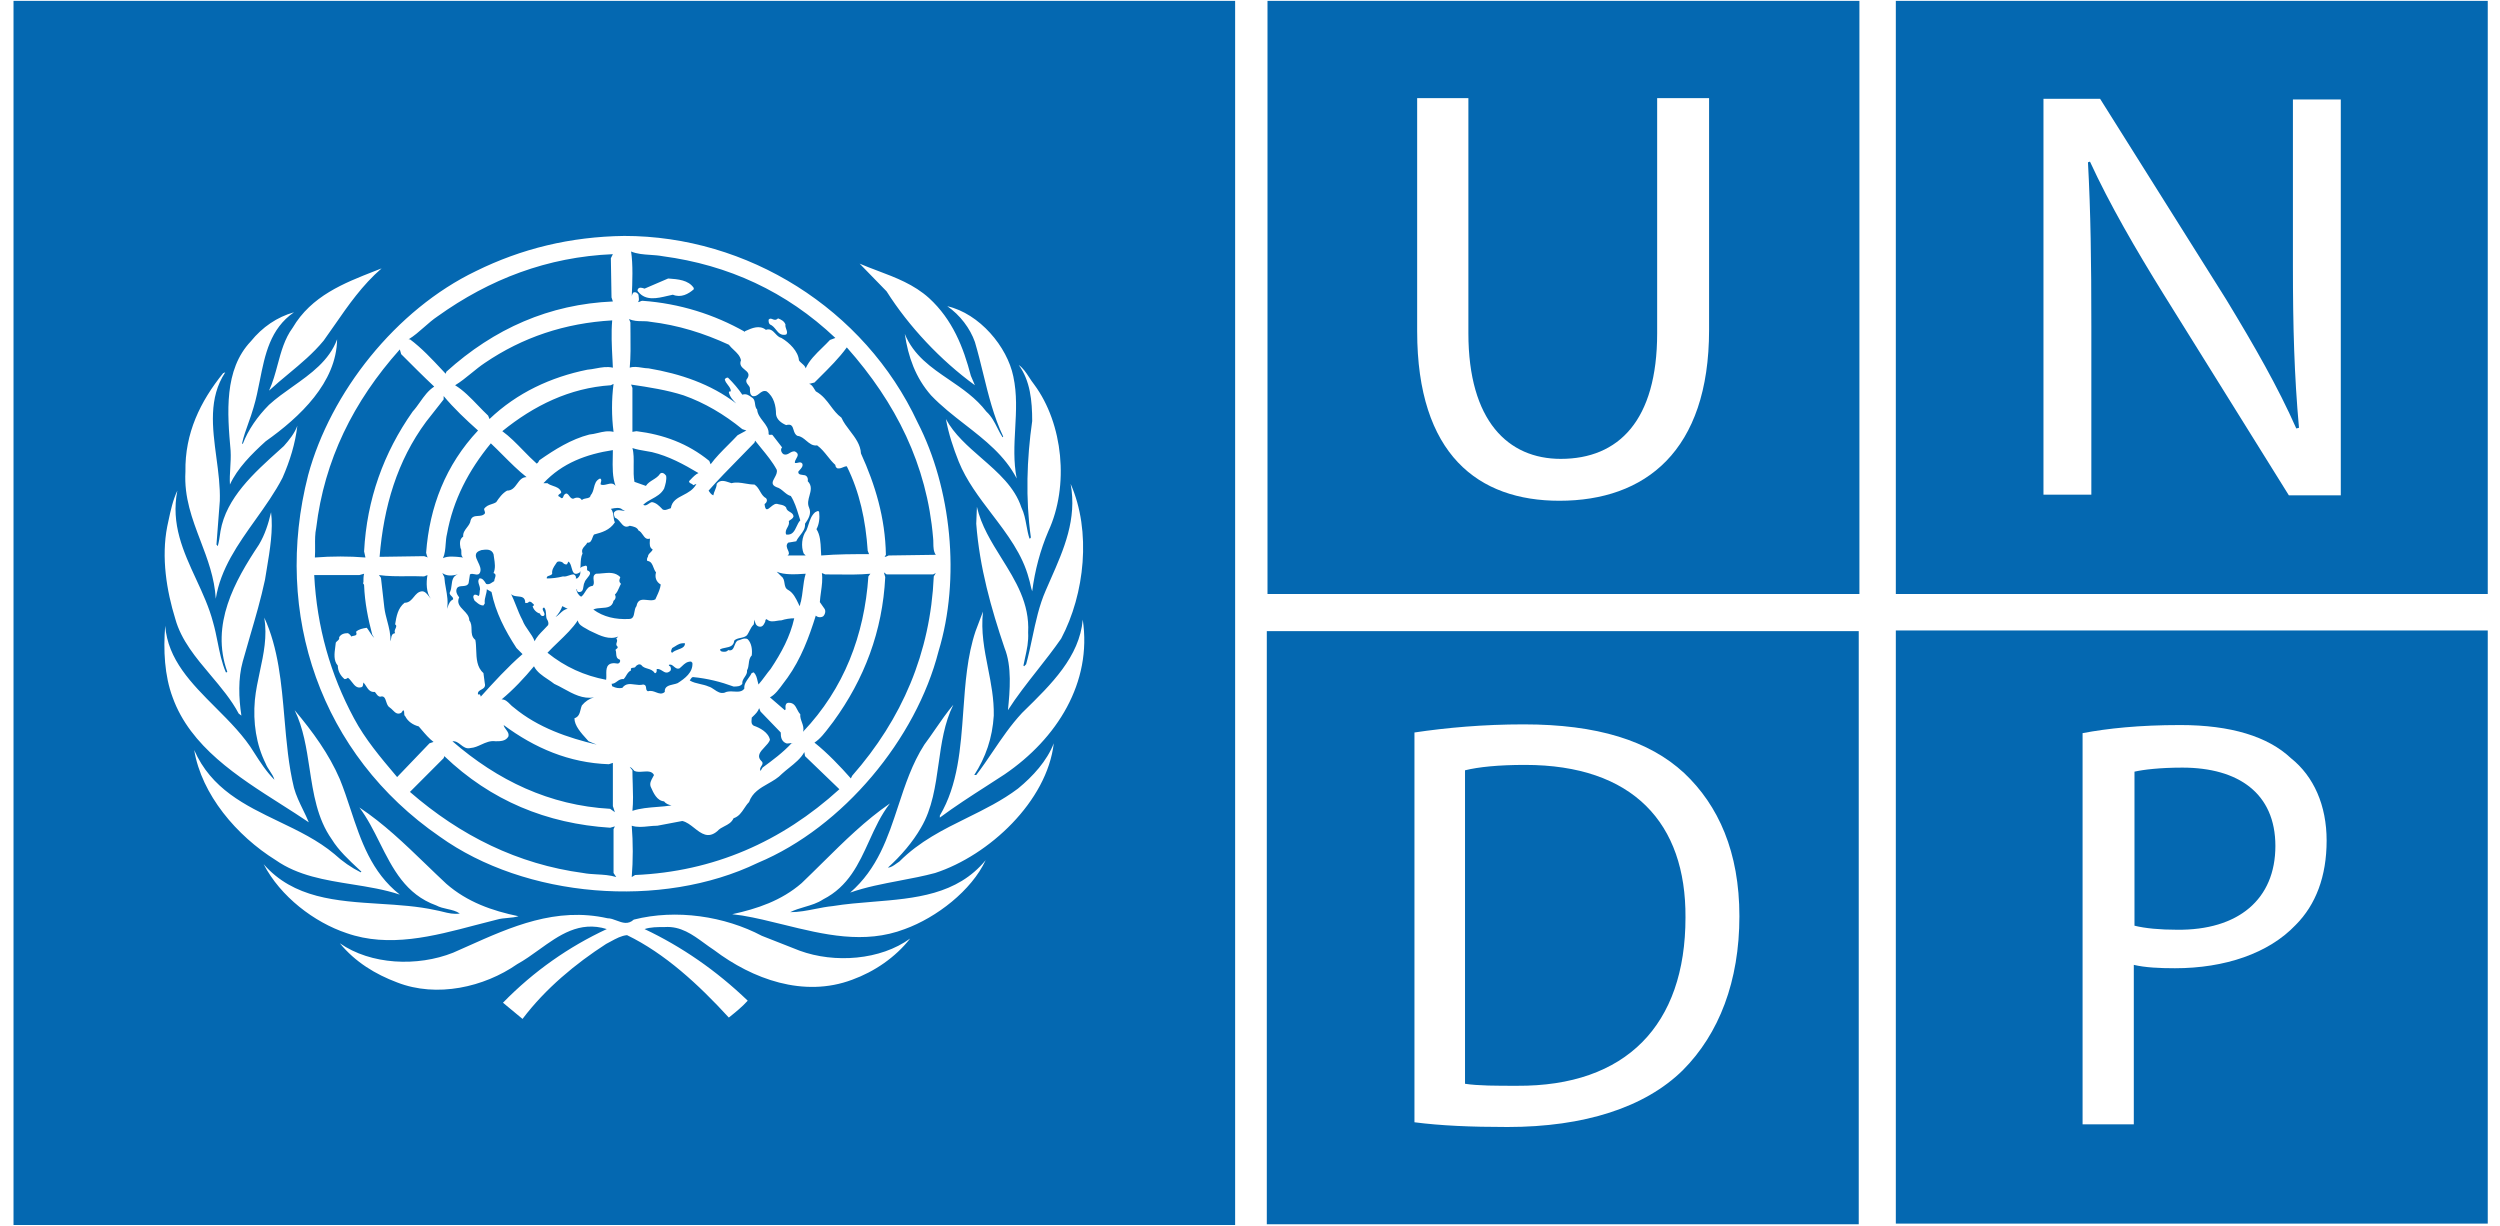 <svg xmlns="http://www.w3.org/2000/svg" width="155" height="76" viewBox="0 0 155 76" fill="none"><path fill-rule="evenodd" clip-rule="evenodd" d="M78.585 0.052H115.284V36.827H78.585V0.052ZM87.864 20.534V6.084H91.04V20.66C91.04 26.105 93.507 28.45 96.767 28.45C100.361 28.45 102.744 26.063 102.744 20.66V6.084H105.963V20.45C105.963 27.99 101.992 31.047 96.683 31.047C91.667 31.047 87.864 28.199 87.864 20.534Z" fill="#0468B1"></path><path fill-rule="evenodd" clip-rule="evenodd" d="M117.541 0.052H154.241V36.827H117.541V0.052ZM129.663 20.199V30.67H126.695V6.126H130.206L138.023 18.565C139.778 21.456 141.241 24.01 142.37 26.565L142.537 26.523C142.244 23.256 142.161 20.283 142.161 16.471V6.167H145.129V30.712H141.91L134.135 18.23C132.422 15.466 130.792 12.66 129.579 10.021L129.454 10.063C129.621 13.162 129.663 16.136 129.663 20.199Z" fill="#0468B1"></path><path fill-rule="evenodd" clip-rule="evenodd" d="M117.541 39.089H154.241V75.864H117.541V39.089ZM135.306 47.592C138.775 47.592 141.074 49.183 141.074 52.45C141.074 55.759 138.775 57.686 134.971 57.644C133.927 57.644 133.007 57.56 132.338 57.393V47.843C132.882 47.717 133.927 47.592 135.306 47.592ZM142.328 57.351C143.582 56.094 144.251 54.335 144.251 52.115C144.251 49.937 143.457 48.136 142.036 47.005C140.614 45.665 138.315 44.953 135.18 44.953C132.631 44.953 130.666 45.162 129.12 45.455V69.707H132.296V59.822C133.007 59.989 133.885 60.031 134.846 60.031C137.939 60.031 140.656 59.11 142.328 57.351Z" fill="#0468B1"></path><path fill-rule="evenodd" clip-rule="evenodd" d="M78.542 39.131H115.242V75.906H78.542V39.131ZM94.551 47.424C101.239 47.424 104.541 51.026 104.5 56.89C104.5 63.55 100.821 67.361 94.05 67.319H94.05C92.796 67.319 91.625 67.319 90.831 67.194V47.759C91.667 47.55 92.921 47.424 94.551 47.424ZM104.332 66.356C106.589 64.094 107.843 60.827 107.843 56.806C107.843 52.827 106.548 49.937 104.416 47.927C102.242 45.916 99.024 44.911 94.468 44.911C91.96 44.911 89.661 45.12 87.696 45.414V69.581C89.326 69.791 91.166 69.874 93.465 69.874C98.23 69.874 101.992 68.66 104.332 66.356Z" fill="#0468B1"></path><path fill-rule="evenodd" clip-rule="evenodd" d="M76.578 0.052H0.838V75.948H76.578V0.052ZM55.786 54.599L55.786 54.599C54.74 54.797 53.69 54.997 52.711 55.34C54.411 53.862 55.049 51.92 55.69 49.971L55.69 49.971C56.121 48.66 56.553 47.346 57.309 46.168C57.553 45.841 57.779 45.514 58.002 45.19L58.002 45.19C58.352 44.683 58.698 44.182 59.106 43.696C58.549 44.813 58.371 46.081 58.193 47.347C57.996 48.742 57.801 50.134 57.1 51.319C56.598 52.199 55.846 53.079 55.052 53.791C55.233 53.791 55.415 53.658 55.581 53.538C55.644 53.492 55.705 53.448 55.762 53.414C57.012 52.161 58.483 51.435 59.952 50.71L59.952 50.71C61.038 50.174 62.124 49.638 63.118 48.89C64.038 48.136 64.916 47.173 65.334 46.084C64.916 49.686 61.321 53.037 57.977 54.126C57.267 54.317 56.528 54.457 55.786 54.598L55.786 54.598L55.786 54.598L55.786 54.598L55.786 54.598L55.786 54.598L55.786 54.598L55.786 54.598L55.786 54.598L55.786 54.598L55.786 54.598L55.786 54.598L55.786 54.598L55.786 54.598L55.786 54.598L55.786 54.599L55.786 54.599ZM64.313 41.555C64.822 40.907 65.332 40.258 65.793 39.592C67.256 36.827 67.674 32.932 66.379 30C66.785 32.182 65.952 34.071 65.147 35.896C65.041 36.137 64.935 36.378 64.832 36.618C64.428 37.536 64.215 38.542 64.002 39.545C63.885 40.097 63.769 40.648 63.62 41.183L63.495 41.309L63.453 41.267C63.484 41.099 63.521 40.934 63.557 40.77C63.667 40.275 63.777 39.78 63.745 39.215C63.843 37.415 62.968 36.011 62.094 34.609C61.463 33.596 60.832 32.584 60.569 31.424L60.527 32.471C60.736 35.194 61.447 37.707 62.283 40.178C62.742 41.309 62.617 42.817 62.492 44.031C63.028 43.19 63.669 42.374 64.313 41.555ZM64.121 23.843C65.919 26.272 66.295 30.126 64.999 32.932C64.498 34.105 64.163 35.361 63.996 36.66C63.951 36.547 63.919 36.399 63.885 36.247L63.885 36.247C63.856 36.115 63.826 35.981 63.787 35.864C63.398 34.374 62.446 33.122 61.492 31.868C60.703 30.832 59.913 29.793 59.44 28.618C59.106 27.78 58.813 26.901 58.646 25.979C59.155 26.923 60.003 27.663 60.851 28.402L60.851 28.402C61.883 29.302 62.914 30.201 63.327 31.466C63.498 31.809 63.569 32.194 63.641 32.581C63.691 32.856 63.742 33.132 63.829 33.393C63.871 33.393 63.912 33.351 63.912 33.309C63.578 30.922 63.662 28.45 63.996 26.105C63.996 24.848 63.871 23.592 63.16 22.628C63.435 22.821 63.619 23.104 63.809 23.395C63.907 23.546 64.007 23.7 64.121 23.843ZM62.943 26.561C63.002 25.495 63.06 24.428 62.826 23.34C62.45 21.497 60.736 19.445 58.73 18.984C59.524 19.529 60.151 20.366 60.444 21.204C60.637 21.853 60.798 22.511 60.959 23.168C61.285 24.503 61.611 25.833 62.199 27.068L62.157 27.11C62.039 26.931 61.941 26.737 61.842 26.54C61.662 26.182 61.478 25.815 61.154 25.518C60.511 24.677 59.669 24.103 58.84 23.538C57.731 22.783 56.647 22.044 56.097 20.701C56.306 22.126 56.766 23.424 57.727 24.513C58.362 25.18 59.094 25.75 59.825 26.318C61.065 27.282 62.298 28.241 63.035 29.665C62.83 28.617 62.886 27.589 62.943 26.561ZM57.602 18.482C59.064 19.822 59.733 21.539 60.193 23.299L60.444 23.885C58.312 22.335 56.348 20.241 54.968 18.063L53.297 16.346C53.667 16.505 54.046 16.648 54.425 16.791C55.543 17.213 56.665 17.637 57.602 18.482ZM20.737 20.165C21.59 18.933 22.468 17.668 23.66 16.639C23.514 16.697 23.366 16.755 23.216 16.813C21.329 17.552 19.305 18.345 18.143 20.325C17.646 20.997 17.43 21.802 17.213 22.609C17.066 23.159 16.918 23.71 16.68 24.22C17.074 23.855 17.483 23.515 17.891 23.176C18.653 22.542 19.413 21.911 20.066 21.12C20.291 20.808 20.513 20.488 20.736 20.166L20.736 20.166L20.736 20.165L20.737 20.165L20.737 20.165ZM15.552 21.162C16.262 20.283 17.182 19.654 18.227 19.361C16.747 20.381 16.427 21.992 16.109 23.592C15.996 24.161 15.883 24.728 15.719 25.267C15.628 25.595 15.513 25.915 15.399 26.234L15.399 26.235C15.25 26.649 15.103 27.061 15.008 27.487L15.05 27.529C15.384 26.649 15.97 25.811 16.68 25.099C17.123 24.695 17.63 24.335 18.14 23.974C19.269 23.174 20.412 22.363 20.901 21.037C20.86 23.717 18.603 25.853 16.471 27.361C15.593 28.157 14.716 29.037 14.256 30.042C14.235 29.709 14.255 29.367 14.276 29.019V29.018V29.018V29.018V29.018V29.018V29.018V29.018V29.018V29.018V29.018V29.018C14.297 28.665 14.319 28.306 14.298 27.948C14.089 25.602 13.88 22.921 15.552 21.162ZM13.838 23.131C12.417 24.89 11.455 26.859 11.497 29.246C11.406 30.835 11.917 32.178 12.431 33.528C12.865 34.669 13.301 35.816 13.378 37.12C13.673 35.263 14.762 33.735 15.847 32.213C16.451 31.366 17.053 30.521 17.516 29.623C17.976 28.576 18.31 27.487 18.435 26.398C18.268 26.859 17.934 27.277 17.599 27.654C17.514 27.731 17.429 27.808 17.343 27.886C15.74 29.326 14.027 30.865 13.671 32.932L13.657 33.03C13.619 33.298 13.578 33.592 13.503 33.853C13.482 33.853 13.472 33.832 13.462 33.812C13.451 33.791 13.441 33.77 13.42 33.77L13.629 31.047C13.656 30.169 13.536 29.265 13.415 28.362C13.168 26.509 12.923 24.666 13.963 23.089C13.942 23.089 13.921 23.099 13.9 23.11C13.88 23.12 13.859 23.131 13.838 23.131ZM10.369 32.639C10.396 32.517 10.422 32.396 10.447 32.275C10.582 31.643 10.715 31.016 10.996 30.419C10.582 32.495 11.372 34.205 12.161 35.912C12.566 36.788 12.97 37.663 13.211 38.586C13.325 38.977 13.407 39.387 13.49 39.799C13.619 40.446 13.75 41.097 14.005 41.686C14.047 41.686 14.089 41.686 14.089 41.644C13.044 38.712 14.549 36.031 16.053 33.77C16.429 33.141 16.638 32.471 16.806 31.759C16.945 32.844 16.735 34.105 16.54 35.272L16.54 35.272L16.54 35.272C16.502 35.502 16.464 35.727 16.429 35.948C16.174 37.144 15.84 38.283 15.508 39.416L15.508 39.416C15.353 39.949 15.197 40.48 15.05 41.016C14.758 42.063 14.799 43.278 14.966 44.367L14.799 44.241C14.348 43.389 13.703 42.624 13.058 41.859L13.058 41.859C12.148 40.78 11.237 39.7 10.87 38.377C10.327 36.618 9.993 34.565 10.369 32.639ZM13.365 43.866C11.875 42.375 10.401 40.899 10.243 38.796C10.118 40.304 10.201 41.895 10.703 43.236C11.799 46.29 14.747 48.163 17.431 49.869C18.023 50.246 18.602 50.614 19.146 50.984C19.038 50.722 18.913 50.465 18.788 50.208L18.788 50.208C18.574 49.767 18.358 49.324 18.227 48.848C17.89 47.466 17.763 46.002 17.637 44.538C17.449 42.366 17.262 40.195 16.387 38.293C16.577 39.46 16.346 40.538 16.114 41.62C15.988 42.209 15.861 42.798 15.802 43.403C15.677 44.785 15.886 46.168 16.471 47.34C16.528 47.493 16.628 47.645 16.728 47.797C16.849 47.98 16.969 48.163 17.014 48.346C16.513 47.843 16.137 47.257 15.761 46.67C15.138 45.641 14.249 44.751 13.365 43.866ZM12.04 46.503C13.101 48.92 15.187 49.922 17.285 50.931C18.495 51.512 19.71 52.095 20.734 52.953C21.235 53.414 21.779 53.791 22.364 54.084L22.406 54.042C22.353 53.992 22.299 53.942 22.244 53.891C21.654 53.342 20.988 52.722 20.567 52.032C19.665 50.758 19.428 49.202 19.192 47.648C19.001 46.391 18.81 45.136 18.268 44.032C19.396 45.372 20.399 46.754 21.068 48.304C21.316 48.913 21.525 49.545 21.735 50.18C22.376 52.118 23.025 54.078 24.788 55.466C23.843 55.15 22.832 54.989 21.821 54.828C20.15 54.562 18.478 54.295 17.098 53.33C14.673 51.822 12.5 49.267 12.04 46.503ZM23.537 56.036C20.873 55.868 18.199 55.699 16.346 53.581C17.391 55.592 19.481 57.183 21.487 57.853C24.11 58.777 26.883 58.044 29.45 57.365L29.45 57.365C29.91 57.244 30.363 57.124 30.808 57.016C31.015 56.953 31.253 56.932 31.485 56.912C31.723 56.891 31.956 56.87 32.146 56.806C30.516 56.471 28.969 55.927 27.673 54.796C27.245 54.397 26.826 53.993 26.41 53.591L26.41 53.591C25.08 52.308 23.778 51.052 22.281 50.063C22.779 50.724 23.161 51.485 23.542 52.247C24.345 53.85 25.148 55.455 27.046 56.136C27.259 56.252 27.499 56.306 27.737 56.359L27.737 56.359C28.012 56.42 28.285 56.481 28.509 56.639C28.13 56.697 27.792 56.613 27.451 56.528L27.451 56.528C27.304 56.492 27.156 56.455 27.005 56.429C25.9 56.185 24.72 56.11 23.537 56.036H23.537ZM52.836 60.743C49.827 61.874 46.65 60.702 44.268 58.901C44.063 58.767 43.864 58.622 43.666 58.477L43.666 58.477C42.931 57.942 42.203 57.41 41.216 57.477C40.757 57.477 40.339 57.477 39.962 57.602C42.261 58.691 44.393 60.157 46.358 62.042C46.023 62.419 45.605 62.754 45.187 63.089L45.187 63.089L45.187 63.089C43.306 61.037 41.216 59.11 38.876 57.979C38.523 58.011 38.196 58.191 37.874 58.367L37.874 58.367C37.775 58.421 37.678 58.475 37.58 58.524C35.699 59.738 33.818 61.288 32.397 63.173L31.184 62.168C33.107 60.199 35.281 58.691 37.621 57.602C35.926 57.077 34.663 57.987 33.413 58.887L33.413 58.887L33.413 58.887L33.413 58.887L33.413 58.887L33.413 58.887C32.967 59.208 32.523 59.527 32.062 59.78C30.014 61.204 27.088 61.874 24.622 60.911C23.285 60.408 22.03 59.654 21.069 58.482C22.992 59.822 25.876 59.948 28.091 59.068C28.391 58.937 28.691 58.803 28.992 58.668C31.68 57.465 34.469 56.216 37.663 56.932C37.853 56.932 38.044 57.004 38.234 57.076C38.587 57.209 38.94 57.342 39.294 57.016C41.927 56.346 44.936 56.806 47.235 58.021L49.576 58.942C51.75 59.738 54.592 59.529 56.431 58.188C55.511 59.361 54.216 60.241 52.836 60.743ZM48.585 57.33C51.055 57.939 53.587 58.564 56.097 57.602C58.061 56.89 60.235 55.215 61.112 53.33C59.34 55.486 56.729 55.698 54.114 55.91L54.114 55.91C53.275 55.978 52.436 56.046 51.624 56.178C51.262 56.213 50.907 56.283 50.55 56.353L50.55 56.353C50.042 56.454 49.531 56.555 48.991 56.555C49.281 56.409 49.587 56.319 49.892 56.229C50.289 56.112 50.684 55.996 51.039 55.759C52.604 54.962 53.243 53.557 53.886 52.145C54.256 51.331 54.627 50.516 55.177 49.812C53.651 50.863 52.342 52.157 50.993 53.491L50.993 53.491C50.569 53.91 50.141 54.333 49.701 54.754C48.447 55.843 46.943 56.346 45.396 56.681L46.023 56.764C46.867 56.905 47.722 57.117 48.585 57.33L48.585 57.33ZM62.283 48.011C61.912 48.254 61.538 48.495 61.164 48.736C60.187 49.364 59.207 49.995 58.27 50.691V50.565C59.397 48.667 59.561 46.37 59.725 44.075C59.847 42.37 59.969 40.667 60.485 39.131L60.945 37.916C60.809 39.148 61.031 40.28 61.256 41.421C61.444 42.376 61.633 43.336 61.614 44.367C61.53 45.749 61.112 46.963 60.402 48.052H60.527C60.888 47.581 61.219 47.092 61.552 46.6L61.552 46.6L61.552 46.6L61.552 46.6C62.106 45.782 62.664 44.958 63.369 44.199L63.466 44.104C65.19 42.418 66.926 40.721 67.131 38.419C67.716 42.314 65.543 45.791 62.283 48.011ZM52.837 48.094C55.93 44.576 57.685 40.471 57.894 35.738L58.02 35.529L57.852 35.613H54.968L54.801 35.487L54.885 35.78C54.718 39.131 53.589 42.105 51.666 44.743C51.593 44.834 51.519 44.933 51.442 45.035C51.164 45.403 50.856 45.812 50.496 46.042C51.29 46.67 52.126 47.55 52.753 48.262L52.837 48.094ZM39.168 54.377L39.377 54.251C44.226 54.042 48.448 52.199 52.042 48.932L49.911 46.88L49.869 46.628C49.66 47.016 49.282 47.319 48.916 47.612L48.916 47.612C48.768 47.731 48.622 47.848 48.489 47.969C48.245 48.229 47.932 48.408 47.62 48.585C47.131 48.863 46.646 49.139 46.441 49.728C46.325 49.844 46.234 49.982 46.143 50.118C45.974 50.372 45.807 50.624 45.48 50.733C45.359 51 45.139 51.112 44.919 51.225C44.759 51.306 44.6 51.388 44.477 51.529C43.908 52.017 43.479 51.679 43.044 51.335C42.807 51.148 42.568 50.959 42.303 50.901L40.757 51.194C40.574 51.194 40.391 51.213 40.21 51.231C39.853 51.269 39.501 51.305 39.168 51.194C39.252 52.241 39.252 53.33 39.168 54.377ZM39.866 47.841C39.678 47.855 39.486 47.868 39.336 47.801C39.315 47.781 39.295 47.758 39.274 47.734C39.209 47.661 39.138 47.581 39.043 47.55L39.21 47.759C39.21 48.038 39.219 48.318 39.229 48.597C39.247 49.155 39.266 49.714 39.21 50.272C39.688 50.113 40.216 50.071 40.742 50.03C41.044 50.007 41.345 49.983 41.634 49.937C41.467 49.895 41.3 49.853 41.175 49.686C40.728 49.645 40.518 49.171 40.353 48.798L40.339 48.764C40.271 48.561 40.367 48.385 40.473 48.193C40.498 48.147 40.524 48.1 40.548 48.052C40.422 47.801 40.147 47.821 39.866 47.841ZM37.998 42.565C38.165 42.649 38.374 42.691 38.583 42.649C38.791 42.363 39.063 42.4 39.35 42.439C39.525 42.463 39.705 42.487 39.879 42.44C40.038 42.463 40.049 42.56 40.059 42.658C40.068 42.739 40.076 42.821 40.171 42.859C40.36 42.802 40.524 42.865 40.677 42.924C40.862 42.995 41.033 43.061 41.216 42.901C41.185 42.56 41.474 42.494 41.745 42.432L41.745 42.432L41.745 42.432C41.841 42.41 41.934 42.389 42.011 42.356C42.47 42.063 42.972 41.686 42.93 41.099L42.847 41.016C42.587 41.016 42.454 41.141 42.29 41.295L42.29 41.295L42.29 41.296C42.242 41.34 42.192 41.388 42.136 41.434C41.986 41.499 41.88 41.409 41.779 41.324C41.682 41.242 41.59 41.164 41.467 41.225C41.467 41.267 41.509 41.309 41.551 41.309C41.593 41.393 41.634 41.518 41.551 41.602C41.355 41.774 41.217 41.687 41.068 41.594C40.963 41.528 40.853 41.459 40.715 41.476V41.602C40.715 41.644 40.673 41.77 40.589 41.728C40.481 41.553 40.315 41.504 40.152 41.455C40.002 41.41 39.854 41.366 39.754 41.225C39.628 41.141 39.503 41.225 39.419 41.309C39.401 41.383 39.325 41.392 39.254 41.4C39.163 41.41 39.08 41.42 39.127 41.56C38.971 41.638 38.896 41.764 38.822 41.888C38.776 41.965 38.73 42.041 38.667 42.105C38.487 42.082 38.368 42.168 38.251 42.253C38.15 42.326 38.05 42.398 37.914 42.398C37.931 42.415 37.934 42.445 37.938 42.475C37.943 42.52 37.948 42.565 37.998 42.565ZM25.416 49.099C28.551 51.822 32.104 53.581 36.159 54.126C36.423 54.178 36.709 54.194 37.001 54.211H37.001C37.404 54.233 37.819 54.256 38.207 54.377L38.04 54.126V51.403L38.123 51.236L37.831 51.319C33.902 51.068 30.432 49.644 27.548 46.88L27.506 47.005L25.416 49.099ZM19.481 35.654C19.648 38.88 20.484 41.812 21.947 44.534C22.628 45.818 23.616 46.987 24.506 48.041L24.622 48.178L26.629 46.084L26.879 46C26.61 45.797 26.367 45.513 26.13 45.235L26.13 45.234C26.073 45.168 26.016 45.101 25.96 45.037C25.625 44.953 25.291 44.743 25.124 44.408C25.061 44.367 25.061 44.293 25.061 44.22C25.061 44.147 25.061 44.073 24.998 44.031L24.873 44.199C24.636 44.318 24.504 44.184 24.358 44.037C24.298 43.976 24.236 43.913 24.162 43.864C24.04 43.794 23.991 43.643 23.944 43.5C23.88 43.303 23.82 43.121 23.577 43.194C23.456 43.194 23.379 43.084 23.314 42.992C23.289 42.957 23.266 42.924 23.243 42.901C22.947 42.93 22.819 42.729 22.695 42.534C22.644 42.454 22.593 42.375 22.532 42.314C22.519 42.354 22.514 42.395 22.51 42.432C22.5 42.512 22.492 42.579 22.407 42.607C22.129 42.691 21.981 42.497 21.827 42.297C21.749 42.195 21.669 42.091 21.571 42.021C21.529 42.063 21.445 42.105 21.362 42.105C21.111 41.895 20.944 41.602 20.944 41.267C20.672 40.96 20.732 40.515 20.786 40.111C20.799 40.019 20.811 39.929 20.819 39.843C20.847 39.8 20.884 39.768 20.92 39.736C20.991 39.675 21.055 39.619 21.027 39.508C21.153 39.298 21.362 39.257 21.571 39.257C21.654 39.298 21.738 39.382 21.78 39.466C21.818 39.441 21.872 39.431 21.924 39.421C22.045 39.398 22.16 39.377 22.073 39.173C22.24 39.005 22.491 38.963 22.741 38.922C22.808 39.005 22.862 39.089 22.915 39.173L22.915 39.173C22.995 39.298 23.076 39.424 23.201 39.55L23.076 39.34C22.825 38.377 22.616 37.372 22.574 36.283C22.574 36.246 22.55 36.218 22.531 36.194C22.505 36.163 22.485 36.139 22.532 36.115V36.157C22.532 35.906 22.532 35.738 22.574 35.571L22.282 35.654H19.481ZM24.789 21.665C21.905 24.89 20.108 28.534 19.606 32.722C19.528 33.089 19.531 33.471 19.535 33.86C19.537 34.094 19.538 34.33 19.523 34.565C20.568 34.482 21.654 34.482 22.658 34.565L22.574 34.188C22.741 30.963 23.786 28.073 25.584 25.518C25.751 25.335 25.896 25.131 26.041 24.926C26.295 24.567 26.549 24.209 26.921 23.969C26.252 23.34 25.542 22.628 24.873 21.958L24.789 21.665ZM37.998 15.759C33.943 15.927 30.349 17.309 27.13 19.613C26.838 19.808 26.564 20.048 26.292 20.287L26.292 20.287C25.979 20.562 25.668 20.835 25.333 21.037H25.416C26.124 21.559 26.799 22.281 27.41 22.936L27.411 22.937C27.486 23.017 27.559 23.096 27.632 23.173L27.674 23.047C30.641 20.366 34.069 18.859 37.998 18.691L37.914 18.44L37.873 16.011L37.998 15.759ZM37.06 26.845C37.374 26.769 37.69 26.694 38.04 26.775C37.914 25.811 37.914 24.764 38.04 23.801L37.873 23.885C35.323 24.052 33.107 25.141 31.143 26.733C31.595 27.06 32.016 27.492 32.435 27.922C32.713 28.208 32.991 28.492 33.275 28.743C33.358 28.702 33.4 28.618 33.442 28.534C34.403 27.864 35.406 27.236 36.535 26.942C36.714 26.927 36.887 26.886 37.06 26.845ZM37.26 29.884C37.245 29.938 37.229 29.993 37.245 30.042C37.367 30.094 37.502 30.06 37.638 30.026C37.828 29.977 38.018 29.929 38.165 30.126C37.964 29.587 37.978 28.94 37.991 28.338C37.995 28.19 37.998 28.046 37.998 27.906C36.368 28.157 34.863 28.702 33.693 29.958H33.943C34.044 30.042 34.171 30.085 34.298 30.129C34.489 30.194 34.679 30.26 34.779 30.461C34.824 30.55 34.774 30.58 34.717 30.613C34.667 30.643 34.612 30.676 34.612 30.754C34.628 30.77 34.649 30.779 34.672 30.79C34.71 30.807 34.753 30.827 34.779 30.88C34.887 30.907 34.908 30.846 34.932 30.778C34.945 30.74 34.959 30.7 34.988 30.67C35.131 30.527 35.206 30.628 35.291 30.742C35.354 30.828 35.424 30.922 35.532 30.922C35.699 30.838 35.95 30.796 36.075 31.005C36.147 30.933 36.25 30.915 36.347 30.898C36.476 30.876 36.595 30.855 36.618 30.712C36.741 30.572 36.783 30.403 36.824 30.238C36.881 30.008 36.936 29.787 37.204 29.665C37.306 29.716 37.283 29.799 37.26 29.884ZM34.863 37.581C34.779 37.832 34.612 38.084 34.445 38.251C34.543 38.202 34.628 38.121 34.715 38.039C34.852 37.909 34.993 37.774 35.197 37.749L34.863 37.581ZM37.592 41.838C37.588 41.656 37.585 41.466 37.663 41.309C37.789 41.099 38.04 41.099 38.291 41.141C38.416 41.141 38.499 40.974 38.416 40.89C38.222 40.834 38.212 40.668 38.202 40.513C38.198 40.435 38.193 40.36 38.165 40.304C38.165 40.268 38.195 40.248 38.227 40.226C38.269 40.197 38.315 40.166 38.291 40.094C38.181 40.007 38.209 39.919 38.236 39.832C38.262 39.752 38.287 39.672 38.207 39.592L38.332 39.466C37.78 39.687 37.228 39.422 36.733 39.183L36.733 39.183L36.733 39.183C36.666 39.151 36.6 39.119 36.535 39.089C36.474 39.048 36.403 39.01 36.331 38.971C36.103 38.848 35.856 38.715 35.824 38.461C35.518 38.935 35.063 39.373 34.608 39.81C34.38 40.029 34.152 40.248 33.943 40.471C35.03 41.351 36.242 41.895 37.58 42.147C37.596 42.053 37.594 41.947 37.592 41.838ZM30.767 31.131C30.934 30.88 31.143 30.586 31.436 30.419C31.754 30.419 31.911 30.202 32.065 29.989C32.214 29.783 32.36 29.581 32.648 29.581C32.146 29.19 31.645 28.688 31.155 28.197L31.155 28.197C30.911 27.952 30.669 27.71 30.432 27.487C29.053 29.162 28.091 31.005 27.715 33.099C27.663 33.308 27.647 33.524 27.631 33.738C27.609 34.04 27.587 34.338 27.465 34.607C27.769 34.455 28.247 34.511 28.613 34.553C28.65 34.558 28.685 34.562 28.718 34.565C28.601 34.495 28.602 34.371 28.604 34.247C28.605 34.15 28.606 34.052 28.551 33.979C28.509 33.728 28.468 33.434 28.718 33.267C28.696 33.038 28.823 32.871 28.95 32.705C29.055 32.568 29.159 32.432 29.178 32.262C29.253 32.013 29.445 32.001 29.641 31.988C29.776 31.979 29.912 31.97 30.014 31.885C30.096 31.83 30.071 31.758 30.044 31.679C30.029 31.637 30.014 31.593 30.014 31.55C30.144 31.368 30.305 31.315 30.469 31.261C30.57 31.228 30.671 31.195 30.767 31.131ZM29.973 41.728L30.056 42.356C30.122 42.599 29.979 42.679 29.841 42.756C29.717 42.824 29.599 42.89 29.638 43.068C29.764 42.984 29.805 43.152 29.805 43.194C30.599 42.314 31.477 41.351 32.397 40.555L32.021 40.178C31.31 39.089 30.725 37.958 30.474 36.702L30.181 36.534C30.181 36.662 30.15 36.781 30.117 36.904C30.076 37.062 30.032 37.224 30.056 37.414L29.973 37.539C29.777 37.539 29.658 37.437 29.535 37.333L29.535 37.333L29.535 37.333C29.501 37.303 29.466 37.274 29.429 37.246L29.418 37.225C29.37 37.131 29.275 36.947 29.429 36.869C29.528 36.869 29.575 36.895 29.632 36.927C29.64 36.932 29.649 36.937 29.658 36.942C29.665 36.945 29.672 36.949 29.68 36.953C29.73 36.878 29.735 36.788 29.74 36.7C29.743 36.642 29.747 36.585 29.764 36.534C29.764 36.441 29.735 36.353 29.707 36.269C29.66 36.127 29.617 35.995 29.722 35.864C29.905 35.827 30.024 36.016 30.107 36.148L30.107 36.148C30.119 36.166 30.13 36.184 30.14 36.199C30.293 36.26 30.401 36.187 30.514 36.11C30.555 36.082 30.597 36.054 30.641 36.031C30.641 35.98 30.661 35.92 30.681 35.859C30.727 35.724 30.773 35.587 30.599 35.529C30.731 35.232 30.681 34.909 30.634 34.601C30.621 34.518 30.608 34.436 30.599 34.356C30.474 34.021 30.14 34.063 29.847 34.105C29.352 34.254 29.488 34.535 29.637 34.844C29.74 35.057 29.849 35.282 29.764 35.487C29.691 35.657 29.562 35.63 29.426 35.602C29.327 35.581 29.225 35.56 29.137 35.613L29.053 36.157C28.985 36.317 28.829 36.327 28.675 36.338C28.546 36.346 28.418 36.355 28.342 36.45C28.217 36.66 28.342 36.869 28.468 37.037C28.305 37.387 28.518 37.607 28.739 37.835C28.915 38.016 29.095 38.201 29.095 38.461C29.228 38.632 29.231 38.829 29.235 39.025C29.239 39.26 29.243 39.493 29.471 39.675C29.508 39.863 29.516 40.077 29.524 40.298C29.542 40.817 29.562 41.375 29.973 41.728ZM31.854 43.864C33.358 45.12 35.239 45.749 36.995 46.167L36.493 45.958C36.462 45.923 36.43 45.888 36.397 45.852L36.39 45.844C36.031 45.449 35.615 44.992 35.615 44.534C35.886 44.444 35.94 44.224 35.996 43.998C36.018 43.91 36.04 43.821 36.075 43.738C36.284 43.487 36.535 43.319 36.828 43.236C36.143 43.36 35.529 43.021 34.949 42.701C34.749 42.591 34.554 42.484 34.361 42.398C34.239 42.3 34.103 42.21 33.966 42.118L33.965 42.118C33.631 41.895 33.285 41.665 33.107 41.309C32.522 42.021 31.812 42.775 31.101 43.361C31.324 43.361 31.473 43.51 31.621 43.659C31.695 43.734 31.77 43.808 31.854 43.864ZM33.734 38.167C33.609 38.251 33.484 38.126 33.484 38.042C33.275 38 33.066 37.791 33.024 37.581C33.167 37.523 33.094 37.466 33.02 37.408C32.987 37.382 32.953 37.356 32.94 37.33C32.815 37.288 32.815 37.288 32.731 37.372C32.699 37.372 32.673 37.378 32.651 37.383C32.616 37.392 32.59 37.398 32.564 37.372C32.564 37.022 32.341 37 32.108 36.977C31.95 36.962 31.788 36.946 31.686 36.827C31.799 37.054 31.895 37.298 31.994 37.547C32.113 37.85 32.236 38.162 32.397 38.461C32.48 38.691 32.627 38.901 32.773 39.11C32.919 39.319 33.066 39.529 33.149 39.759C33.266 39.495 33.486 39.272 33.707 39.047L33.707 39.047L33.707 39.047C33.802 38.951 33.898 38.854 33.985 38.754C34.027 38.628 33.985 38.503 33.902 38.377C33.868 38.293 33.861 38.189 33.855 38.083C33.845 37.926 33.834 37.765 33.734 37.665C33.599 37.71 33.647 37.805 33.699 37.908C33.744 37.996 33.792 38.091 33.734 38.167ZM36.95 22.841C37.297 22.776 37.638 22.713 37.998 22.796C37.99 22.61 37.98 22.422 37.971 22.233L37.97 22.232C37.93 21.445 37.889 20.641 37.956 19.864C35.03 20.031 32.397 20.911 30.056 22.503C29.772 22.692 29.497 22.916 29.222 23.14L29.222 23.14C28.89 23.41 28.56 23.679 28.217 23.885C28.735 24.202 29.193 24.677 29.646 25.148L29.646 25.148C29.852 25.361 30.056 25.574 30.265 25.77L30.349 25.979C32.062 24.346 34.152 23.382 36.41 22.922C36.593 22.907 36.772 22.874 36.95 22.841L36.95 22.841ZM26.294 34.482L26.545 34.565C26.485 34.536 26.468 34.463 26.448 34.379C26.44 34.345 26.432 34.308 26.42 34.272C26.629 31.424 27.632 28.827 29.638 26.691C28.886 26.021 28.133 25.309 27.506 24.555V24.764L26.42 26.147C24.622 28.576 23.786 31.424 23.535 34.524L26.294 34.482ZM24.25 39.578C24.272 39.434 24.295 39.285 24.497 39.257C24.437 39.157 24.482 39.057 24.522 38.967C24.567 38.867 24.606 38.778 24.497 38.712C24.58 38.209 24.664 37.707 25.082 37.372C25.364 37.372 25.511 37.191 25.657 37.012C25.793 36.846 25.927 36.68 26.169 36.66C26.355 36.66 26.495 36.844 26.606 36.991C26.645 37.042 26.68 37.088 26.712 37.12C26.42 36.743 26.42 36.115 26.503 35.654L26.294 35.738C25.949 35.722 25.593 35.724 25.236 35.726C24.64 35.73 24.042 35.733 23.494 35.654L23.619 35.822L23.828 37.665C23.862 37.952 23.936 38.233 24.011 38.512C24.12 38.925 24.229 39.334 24.204 39.759C24.23 39.707 24.24 39.643 24.25 39.578ZM28.384 35.613C28.05 35.696 27.715 35.738 27.423 35.529L27.548 35.78C27.563 36.022 27.605 36.258 27.648 36.493C27.722 36.909 27.796 37.32 27.715 37.749C27.731 37.711 27.744 37.671 27.758 37.631L27.759 37.631C27.821 37.452 27.887 37.265 28.091 37.162C28.112 37.078 28.05 37.016 27.987 36.953C27.924 36.89 27.862 36.827 27.883 36.743C27.959 36.605 27.98 36.438 28 36.273C28.034 35.992 28.067 35.718 28.384 35.613ZM37.831 50.147L38.123 50.356L37.998 49.979V47.298L37.747 47.382C35.281 47.298 33.149 46.377 31.227 44.953C31.244 45.056 31.31 45.145 31.376 45.234C31.472 45.362 31.568 45.492 31.519 45.665C31.352 45.958 31.017 45.958 30.725 45.958C30.394 45.911 30.116 46.038 29.839 46.164C29.626 46.262 29.414 46.359 29.178 46.377C28.912 46.444 28.739 46.309 28.567 46.175C28.416 46.057 28.265 45.938 28.05 45.958C30.85 48.387 34.069 49.937 37.831 50.147ZM38.75 31.675L38.583 31.592C38.427 31.436 38.127 31.497 37.917 31.541L37.873 31.55C37.994 31.672 38.017 31.851 38.039 32.028C38.055 32.156 38.071 32.282 38.123 32.387C37.798 32.877 37.313 33.009 36.864 33.131L36.828 33.141C36.788 33.194 36.761 33.266 36.734 33.34C36.674 33.503 36.611 33.673 36.41 33.644C36.382 33.714 36.326 33.775 36.268 33.837C36.154 33.961 36.033 34.091 36.117 34.314C36.017 34.515 36.007 34.761 35.997 35.008L35.997 35.008C35.994 35.08 35.991 35.152 35.986 35.223C36.041 35.136 36.153 35.11 36.245 35.089L36.245 35.089C36.275 35.082 36.303 35.076 36.326 35.068C36.404 35.094 36.401 35.17 36.398 35.243C36.396 35.287 36.394 35.33 36.41 35.361C36.711 35.471 36.563 35.654 36.413 35.837C36.335 35.933 36.257 36.029 36.242 36.115C36.201 36.184 36.187 36.277 36.173 36.367C36.145 36.551 36.118 36.73 35.866 36.702C35.824 36.702 35.741 36.618 35.783 36.534H35.741C35.741 36.702 35.866 36.911 36.033 36.995C36.148 36.912 36.218 36.797 36.286 36.686C36.391 36.514 36.49 36.35 36.744 36.325C36.838 36.231 36.822 36.103 36.807 35.976C36.788 35.819 36.769 35.663 36.953 35.571C37.091 35.571 37.229 35.557 37.364 35.544L37.364 35.544C37.764 35.505 38.146 35.468 38.458 35.78C38.449 35.814 38.439 35.844 38.43 35.872L38.43 35.872C38.392 35.984 38.366 36.065 38.499 36.199C38.455 36.273 38.421 36.352 38.387 36.434C38.324 36.581 38.258 36.734 38.123 36.869C38.207 36.995 38.165 37.162 38.04 37.246C37.959 37.653 37.632 37.673 37.298 37.694C37.117 37.705 36.933 37.717 36.786 37.791C37.413 38.251 38.165 38.419 39.001 38.377C39.258 38.377 39.294 38.172 39.332 37.955C39.356 37.819 39.38 37.678 39.461 37.581C39.54 37.133 39.834 37.166 40.135 37.2C40.312 37.22 40.492 37.24 40.631 37.162C40.659 37.097 40.69 37.031 40.72 36.965C40.825 36.736 40.933 36.501 40.966 36.241C40.673 36.073 40.589 35.78 40.673 35.487C40.598 35.397 40.555 35.285 40.514 35.177C40.44 34.983 40.371 34.802 40.13 34.775C40.088 34.691 40.13 34.565 40.171 34.524C40.171 34.406 40.251 34.328 40.328 34.252C40.388 34.193 40.446 34.136 40.464 34.063C40.261 33.961 40.277 33.722 40.291 33.523C40.294 33.477 40.297 33.432 40.297 33.393C40.071 33.468 39.966 33.317 39.854 33.157C39.78 33.05 39.703 32.94 39.586 32.89C39.506 32.689 39.272 32.642 39.068 32.602L39.043 32.597C38.763 32.75 38.623 32.577 38.471 32.39C38.373 32.27 38.27 32.143 38.123 32.094C38.12 32.084 38.116 32.073 38.112 32.062C38.11 32.056 38.108 32.05 38.105 32.043C38.063 31.926 38.014 31.79 38.123 31.717C38.241 31.6 38.399 31.627 38.556 31.653C38.622 31.664 38.688 31.675 38.75 31.675ZM35.966 35.4C36.02 35.56 35.937 35.748 35.783 35.864H35.699C35.741 35.738 35.657 35.654 35.574 35.613C35.46 35.613 35.364 35.647 35.269 35.68C35.154 35.721 35.042 35.761 34.905 35.738C34.57 35.822 34.236 35.864 33.902 35.864C33.878 35.747 33.959 35.721 34.049 35.693C34.121 35.67 34.199 35.645 34.236 35.571C34.203 35.34 34.325 35.161 34.44 34.993C34.471 34.948 34.502 34.903 34.529 34.859C34.612 34.775 34.779 34.817 34.863 34.859C34.947 34.942 35.03 35.026 35.156 34.984L35.239 34.817C35.349 34.879 35.394 35.041 35.438 35.2C35.512 35.466 35.583 35.723 35.95 35.487C35.956 35.459 35.961 35.429 35.966 35.4ZM45.187 21.372C43.641 20.66 42.052 20.157 40.297 19.948C40.136 19.915 39.975 19.914 39.812 19.913C39.551 19.911 39.284 19.909 39.001 19.78L39.085 19.989C39.085 20.218 39.087 20.451 39.09 20.687C39.098 21.402 39.106 22.134 39.043 22.796C39.284 22.715 39.542 22.755 39.795 22.794C39.937 22.816 40.078 22.838 40.213 22.838C42.178 23.173 44.059 23.801 45.647 25.016C45.48 24.848 45.229 24.597 45.187 24.304C45.229 24.262 45.271 24.262 45.313 24.262C45.313 24.108 45.22 23.988 45.127 23.867C45.042 23.758 44.956 23.647 44.937 23.508C44.978 23.466 45.062 23.382 45.145 23.424C45.48 23.759 45.773 24.094 46.023 24.471C46.274 24.387 46.441 24.513 46.608 24.639C46.77 24.731 46.791 24.887 46.813 25.043C46.831 25.17 46.849 25.299 46.943 25.393C46.963 25.672 47.135 25.895 47.305 26.115C47.491 26.356 47.675 26.594 47.654 26.901C47.654 26.969 47.715 26.963 47.779 26.957C47.831 26.951 47.885 26.946 47.904 26.984L48.489 27.738C48.364 27.864 48.448 28.073 48.573 28.157C48.731 28.225 48.84 28.158 48.954 28.089C49.05 28.031 49.149 27.97 49.284 27.989C49.547 28.121 49.462 28.27 49.373 28.425C49.321 28.516 49.268 28.609 49.284 28.702C49.349 28.718 49.415 28.702 49.478 28.687C49.575 28.664 49.667 28.642 49.743 28.743C49.806 28.899 49.683 29.032 49.581 29.141C49.546 29.179 49.514 29.214 49.493 29.246C49.493 29.406 49.591 29.419 49.712 29.436C49.749 29.441 49.788 29.446 49.827 29.456C50.036 29.456 50.12 29.665 50.078 29.832C50.358 30.113 50.273 30.42 50.187 30.731C50.119 30.977 50.051 31.225 50.161 31.466C50.329 31.843 50.12 32.178 49.911 32.471C49.937 32.767 49.775 32.976 49.611 33.187C49.52 33.306 49.427 33.425 49.367 33.56L48.866 33.644C48.714 33.796 48.787 33.959 48.851 34.104C48.912 34.239 48.965 34.359 48.824 34.44H49.952L49.827 34.314C49.66 33.895 49.702 33.267 49.994 32.89C50.045 32.775 50.085 32.652 50.124 32.528C50.214 32.247 50.305 31.963 50.538 31.759C50.549 31.759 50.568 31.747 50.592 31.733C50.659 31.694 50.758 31.636 50.788 31.759C50.83 32.094 50.788 32.513 50.621 32.806C50.856 33.176 50.875 33.627 50.896 34.093V34.093C50.901 34.208 50.906 34.324 50.914 34.44C51.917 34.356 52.92 34.356 53.881 34.356H53.882L53.798 34.147C53.672 32.262 53.296 30.503 52.502 28.911C52.411 28.911 52.336 28.943 52.259 28.975C52.16 29.017 52.058 29.06 51.917 29.037C51.833 28.995 51.792 28.911 51.792 28.827C51.608 28.662 51.457 28.473 51.307 28.284C51.114 28.042 50.921 27.801 50.663 27.613C50.388 27.658 50.189 27.491 49.989 27.323C49.824 27.184 49.659 27.045 49.451 27.026C49.294 26.956 49.246 26.799 49.201 26.652C49.138 26.445 49.081 26.258 48.74 26.356C48.448 26.23 48.155 26.021 48.113 25.686C48.113 25.183 47.988 24.597 47.528 24.262C47.335 24.197 47.208 24.298 47.079 24.4C46.957 24.497 46.834 24.596 46.65 24.555C46.504 24.467 46.501 24.318 46.498 24.179C46.497 24.119 46.496 24.061 46.483 24.011C46.456 23.956 46.419 23.91 46.385 23.866C46.312 23.775 46.246 23.691 46.274 23.55C46.539 23.218 46.361 23.073 46.171 22.918C46.001 22.779 45.821 22.632 45.94 22.335C45.885 22.063 45.69 21.879 45.491 21.692L45.491 21.692C45.384 21.591 45.275 21.489 45.187 21.372ZM51.792 20.953C48.74 18.063 45.145 16.429 41.091 15.885C40.836 15.837 40.574 15.819 40.316 15.802C39.898 15.774 39.488 15.747 39.127 15.592C39.251 16.38 39.211 17.497 39.169 18.373C39.176 18.298 39.214 18.222 39.252 18.147C39.419 18.063 39.544 18.189 39.586 18.272C39.586 18.305 39.592 18.347 39.598 18.392C39.616 18.518 39.637 18.671 39.544 18.733C39.607 18.733 39.649 18.712 39.691 18.691C39.733 18.67 39.774 18.649 39.837 18.649C42.136 18.817 44.268 19.487 46.191 20.576V20.534L46.245 20.51C46.614 20.344 47.088 20.131 47.486 20.45C47.758 20.351 47.913 20.515 48.072 20.683C48.182 20.8 48.294 20.919 48.448 20.953C48.949 21.246 49.493 21.791 49.534 22.335C49.57 22.406 49.643 22.47 49.719 22.536C49.822 22.625 49.928 22.717 49.952 22.838C50.164 22.354 50.571 21.958 50.985 21.554L50.985 21.554C51.145 21.398 51.306 21.242 51.457 21.078L51.792 20.953ZM45.48 42.565C44.686 42.272 43.85 42.063 42.972 41.979C42.899 41.979 42.858 42.042 42.794 42.141C42.788 42.15 42.783 42.159 42.777 42.168C42.772 42.175 42.768 42.181 42.763 42.188C42.95 42.306 43.177 42.357 43.407 42.41C43.587 42.45 43.768 42.492 43.933 42.565C44.058 42.597 44.171 42.675 44.286 42.754C44.478 42.886 44.675 43.021 44.937 42.942C45.1 42.851 45.303 42.863 45.501 42.875C45.758 42.89 46.007 42.904 46.149 42.691C46.121 42.438 46.263 42.241 46.409 42.038C46.481 41.938 46.554 41.838 46.608 41.728L46.734 41.686C46.882 41.835 46.925 42.026 46.968 42.214L46.968 42.214C46.985 42.291 47.002 42.367 47.026 42.44C47.183 42.261 47.315 42.081 47.443 41.909C47.554 41.758 47.662 41.613 47.779 41.476C48.448 40.471 48.991 39.466 49.242 38.335C48.991 38.335 48.698 38.377 48.448 38.461C48.358 38.461 48.264 38.477 48.17 38.492C47.958 38.528 47.744 38.564 47.57 38.419C47.486 38.335 47.444 38.461 47.444 38.544L47.429 38.576C47.35 38.737 47.262 38.916 47.026 38.838C46.86 38.771 46.826 38.625 46.798 38.505L46.798 38.505C46.791 38.474 46.784 38.444 46.776 38.419C46.776 38.461 46.765 38.513 46.755 38.565L46.755 38.565L46.755 38.566C46.744 38.618 46.734 38.67 46.734 38.712C46.605 38.841 46.54 38.97 46.47 39.109L46.47 39.109C46.426 39.195 46.38 39.286 46.316 39.382C46.211 39.487 46.065 39.518 45.919 39.55C45.773 39.581 45.626 39.613 45.522 39.717C45.493 40.059 45.233 40.11 44.977 40.161L44.977 40.161C44.857 40.184 44.738 40.208 44.644 40.262C44.644 40.323 44.666 40.34 44.695 40.36C44.705 40.368 44.716 40.376 44.727 40.387C44.853 40.429 45.062 40.429 45.145 40.304C45.402 40.381 45.469 40.206 45.541 40.02C45.587 39.903 45.634 39.782 45.731 39.717C45.793 39.705 45.856 39.681 45.919 39.657L45.919 39.657C46.065 39.601 46.211 39.545 46.358 39.633C46.608 39.885 46.65 40.304 46.608 40.639C46.467 40.78 46.445 40.962 46.423 41.146C46.406 41.288 46.389 41.432 46.316 41.56C46.337 41.728 46.253 41.853 46.17 41.979C46.086 42.105 46.002 42.23 46.023 42.398C45.898 42.565 45.689 42.565 45.48 42.565ZM45.158 27.572L45.158 27.572L45.158 27.572C45.355 27.375 45.55 27.18 45.731 26.984L46.274 26.691L46.023 26.607C44.895 25.686 43.683 24.974 42.387 24.513C41.342 24.178 40.255 24.011 39.127 23.843L39.21 24.052V26.775L39.461 26.733C41.133 26.942 42.638 27.487 43.975 28.576L44.059 28.785C44.365 28.366 44.765 27.966 45.158 27.572L45.158 27.572ZM49.776 36.547C49.817 36.215 49.858 35.879 49.952 35.571C49.325 35.613 48.615 35.654 48.155 35.445L48.448 35.738C48.588 35.838 48.613 35.996 48.638 36.152C48.665 36.322 48.691 36.489 48.866 36.576C49.184 36.753 49.353 37.111 49.499 37.42L49.499 37.42C49.525 37.475 49.551 37.53 49.576 37.581C49.597 37.539 49.608 37.487 49.618 37.434L49.618 37.434C49.629 37.382 49.639 37.33 49.66 37.288C49.714 37.052 49.745 36.8 49.776 36.547L49.776 36.547L49.776 36.547ZM48.594 30.482C48.458 30.366 48.322 30.251 48.155 30.209C47.782 30.06 47.897 29.851 48.025 29.619C48.112 29.46 48.206 29.29 48.155 29.12C47.906 28.653 47.541 28.208 47.182 27.77C47.058 27.619 46.935 27.469 46.818 27.319L46.776 27.445C46.468 27.768 46.146 28.095 45.821 28.425C45.175 29.082 44.517 29.75 43.933 30.419C44.017 30.544 44.1 30.67 44.226 30.712C44.244 30.602 44.286 30.501 44.328 30.4C44.382 30.27 44.435 30.142 44.435 30C44.645 29.719 44.943 29.821 45.206 29.91C45.257 29.928 45.307 29.945 45.355 29.958C45.634 29.882 45.913 29.929 46.202 29.978C46.388 30.01 46.579 30.042 46.776 30.042C46.938 30.144 47.032 30.305 47.123 30.463C47.22 30.63 47.315 30.794 47.486 30.88C47.612 31.005 47.528 31.173 47.403 31.256C47.45 31.712 47.594 31.591 47.779 31.436C47.917 31.32 48.078 31.185 48.239 31.256C48.274 31.265 48.312 31.273 48.35 31.28C48.491 31.306 48.642 31.334 48.74 31.466C48.761 31.613 48.866 31.675 48.97 31.738C49.075 31.801 49.179 31.864 49.2 32.011C49.172 32.125 49.084 32.181 49.005 32.231L49.005 32.231L49.005 32.231C48.969 32.255 48.934 32.277 48.907 32.304C48.948 32.465 48.881 32.588 48.816 32.709C48.745 32.839 48.675 32.968 48.74 33.141C49.13 33.197 49.26 32.918 49.39 32.639C49.456 32.499 49.52 32.359 49.618 32.262C49.581 32.151 49.546 32.038 49.511 31.924L49.511 31.924C49.387 31.523 49.261 31.113 49.033 30.754C48.866 30.712 48.73 30.597 48.594 30.482ZM42.057 40.267C42.27 40.188 42.47 40.114 42.47 39.885C42.193 39.854 42.029 39.96 41.862 40.068C41.802 40.106 41.742 40.145 41.676 40.178C41.634 40.262 41.551 40.429 41.676 40.471C41.775 40.372 41.919 40.319 42.057 40.267L42.057 40.267ZM41.449 31.557C41.497 31.539 41.545 31.52 41.593 31.508C41.66 31.059 41.991 30.887 42.349 30.701C42.658 30.54 42.987 30.369 43.181 30L42.972 30.084C42.953 30.028 42.902 30.005 42.85 29.982C42.786 29.954 42.721 29.925 42.721 29.832C42.753 29.8 42.787 29.765 42.822 29.729L42.822 29.728C42.969 29.574 43.138 29.398 43.306 29.33C42.387 28.785 41.467 28.283 40.422 28.031C40.29 28.005 40.158 27.983 40.028 27.961C39.745 27.913 39.468 27.866 39.21 27.78C39.299 28.092 39.293 28.476 39.287 28.868V28.868C39.282 29.211 39.277 29.561 39.336 29.874L40.046 30.126C40.151 29.958 40.318 29.853 40.485 29.749C40.652 29.644 40.819 29.539 40.924 29.372C41.049 29.246 41.216 29.372 41.3 29.497C41.342 29.749 41.258 30.042 41.175 30.293C40.999 30.619 40.704 30.78 40.414 30.938C40.221 31.043 40.03 31.147 39.879 31.298C40.008 31.376 40.106 31.309 40.211 31.237C40.275 31.193 40.343 31.147 40.422 31.131C40.679 31.168 40.872 31.366 41.029 31.528C41.05 31.55 41.071 31.571 41.091 31.592C41.21 31.651 41.33 31.604 41.449 31.557ZM47.405 46.322C47.138 46.605 46.876 46.882 47.236 47.215C47.32 47.321 47.266 47.405 47.207 47.495C47.15 47.584 47.09 47.677 47.152 47.801L47.277 47.592C47.904 47.131 48.531 46.67 49.075 46.084H49.158C49.096 46.063 49.022 46.073 48.949 46.084C48.876 46.094 48.803 46.105 48.74 46.084C48.448 45.958 48.406 45.707 48.406 45.414L47.152 44.115L47.068 43.906C46.998 44.116 46.841 44.267 46.694 44.409L46.694 44.409L46.693 44.409C46.664 44.437 46.636 44.465 46.608 44.492C46.608 44.529 46.605 44.567 46.6 44.606L46.6 44.606C46.586 44.747 46.571 44.897 46.734 44.995C47.11 45.12 47.654 45.414 47.737 45.874C47.68 46.031 47.542 46.177 47.405 46.322ZM49.421 43.98C49.477 44.088 49.533 44.197 49.618 44.283C49.599 44.453 49.657 44.615 49.715 44.776C49.785 44.971 49.854 45.165 49.785 45.372C52.335 42.691 53.589 39.382 53.84 35.738L53.965 35.571C53.274 35.634 52.56 35.626 51.857 35.618L51.856 35.618C51.624 35.615 51.393 35.613 51.165 35.613L50.956 35.529C51.011 35.914 50.957 36.299 50.902 36.696L50.902 36.696C50.874 36.903 50.844 37.114 50.83 37.33L51.123 37.749C51.206 37.874 51.165 38.084 51.039 38.209C50.914 38.293 50.705 38.293 50.579 38.167C50.161 39.508 49.66 40.848 48.824 42.021C48.739 42.127 48.654 42.244 48.568 42.364C48.314 42.713 48.049 43.079 47.737 43.236L48.657 44.031C48.719 44 48.712 43.946 48.704 43.886C48.702 43.873 48.7 43.859 48.699 43.846C48.699 43.838 48.698 43.83 48.698 43.822C48.698 43.696 48.74 43.571 48.907 43.571C49.211 43.571 49.314 43.772 49.421 43.98ZM57.867 33.67C57.866 33.56 57.865 33.452 57.852 33.351C57.476 28.827 55.553 24.974 52.502 21.539C52.036 22.186 51.417 22.801 50.802 23.412C50.699 23.514 50.597 23.616 50.496 23.717L50.161 23.801C50.314 23.832 50.4 23.974 50.484 24.114C50.515 24.166 50.546 24.217 50.579 24.262C50.997 24.494 51.247 24.83 51.494 25.161C51.692 25.427 51.889 25.69 52.168 25.895C52.295 26.183 52.496 26.447 52.698 26.712L52.699 26.712C53.025 27.14 53.354 27.572 53.38 28.115C54.258 30.042 54.885 32.094 54.926 34.398L54.843 34.524C54.926 34.524 55.01 34.482 55.094 34.44L58.02 34.398C57.873 34.193 57.87 33.926 57.867 33.67ZM38.709 14.628C46.316 14.628 53.589 19.11 56.891 26.189C58.981 30.251 59.566 35.864 58.187 40.387C56.807 45.791 52.293 51.278 46.985 53.497C41.007 56.387 32.564 55.675 27.256 51.864C19.899 46.796 16.889 38.084 19.105 29.456C20.484 24.346 24.539 19.194 29.513 16.806C32.313 15.424 35.365 14.67 38.709 14.628ZM47.653 19.822C47.653 19.948 47.653 20.032 47.737 20.115C47.903 20.182 48.01 20.316 48.113 20.444C48.268 20.637 48.413 20.819 48.74 20.744C48.834 20.649 48.795 20.54 48.751 20.418C48.717 20.325 48.68 20.224 48.698 20.115C48.614 19.906 48.447 19.822 48.238 19.738C48.105 19.872 47.996 19.828 47.897 19.789C47.81 19.755 47.732 19.724 47.653 19.822ZM41.365 18.35C40.752 18.495 40.039 18.663 39.586 18.105C39.544 18.063 39.502 18.021 39.544 17.937C39.623 17.78 39.812 17.844 39.939 17.887C39.947 17.89 39.955 17.893 39.962 17.895L41.425 17.267L41.447 17.268C42.027 17.31 42.683 17.357 43.013 17.853V17.937C42.679 18.23 42.219 18.482 41.718 18.272C41.606 18.293 41.487 18.321 41.365 18.35Z" fill="#0468B1"></path></svg>